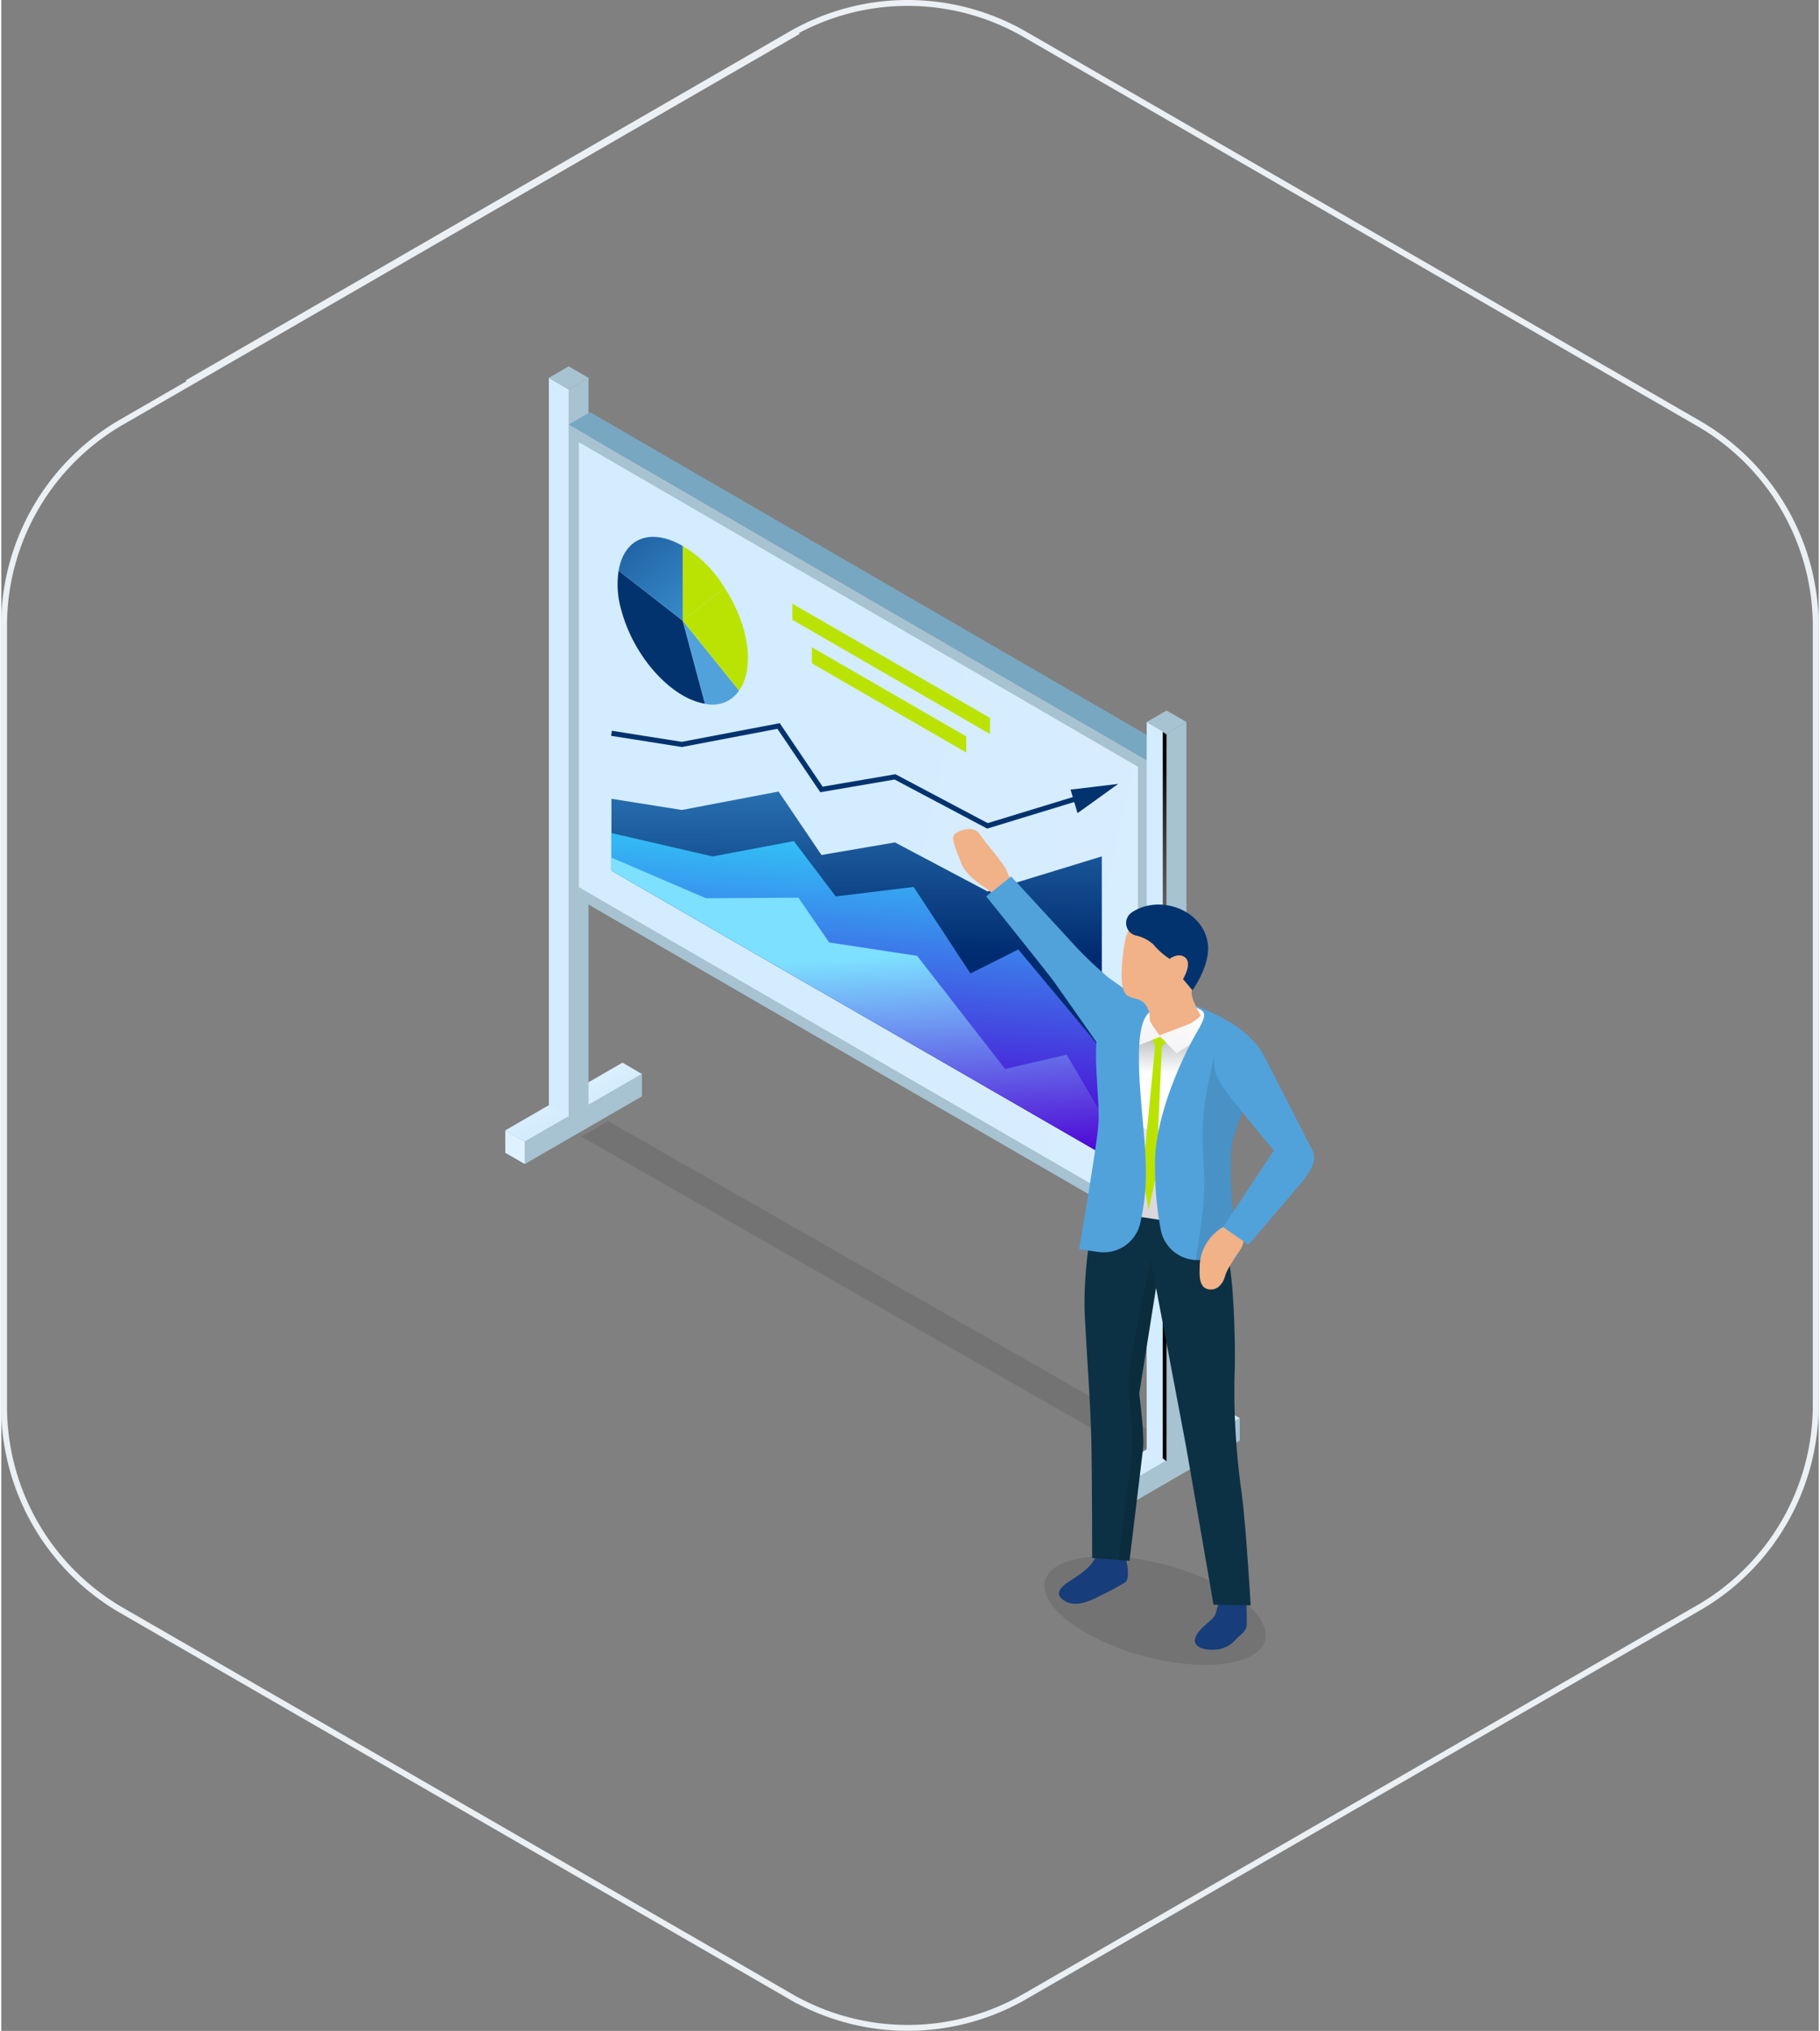 <svg height="251" viewBox="0 0 308.68 344.84" width="225" xmlns="http://www.w3.org/2000/svg" xmlns:xlink="http://www.w3.org/1999/xlink"><rect x="0" y="0" width="308.68" height="344.84" fill="#808080" stroke="none"/><linearGradient id="a" gradientTransform="matrix(-1 0 0 1 453.22 0)" gradientUnits="userSpaceOnUse" x1="358.93" x2="373.29" y1="196.37" y2="193.15"><stop offset="0" stop-color="#e9f6ff"/><stop offset="1" stop-color="#d4ecff"/></linearGradient><linearGradient id="b" x1="359.98" x2="355.45" xlink:href="#a" y1="179.59" y2="188.21"/><linearGradient id="c" x1="47.96" x2="143.47" xlink:href="#a" y1="137.39" y2="115.98"/><linearGradient id="d" gradientUnits="userSpaceOnUse" x1="189.29" x2="238.81" y1="170.03" y2="155.2"><stop offset=".04" stop-color="#9d9eb3"/><stop offset=".58" stop-color="#d4d1d8"/><stop offset="1" stop-color="#eeebf2"/></linearGradient><linearGradient id="e" x1="-6.28" x2="304.15" xlink:href="#a" y1="174.39" y2="104.81"/><linearGradient id="f" gradientTransform="matrix(-1 0 0 1 453.22 0)" gradientUnits="userSpaceOnUse" x1="257.39" x2="271.75" y1="254.81" y2="251.59"><stop offset=".04" stop-color="#271273"/><stop offset=".29" stop-color="#361d82"/><stop offset=".8" stop-color="#5d39ab"/><stop offset=".98" stop-color="#6d45bb"/></linearGradient><linearGradient id="g" x1="258.43" x2="253.91" xlink:href="#a" y1="238.04" y2="246.66"/><linearGradient id="h" x1="149.51" x2="245.02" xlink:href="#a" y1="195.83" y2="174.42"/><radialGradient id="i" cx="223.08" cy="164.58" gradientUnits="userSpaceOnUse" r="43.79"><stop offset="0" stop-color="#fff"/><stop offset="1"/></radialGradient><linearGradient id="j" gradientUnits="userSpaceOnUse" x1="145.51" x2="145.29" y1="114.33" y2="162.18"><stop offset="0" stop-color="#45a2df"/><stop offset="1" stop-color="#002b70"/></linearGradient><linearGradient id="k" gradientUnits="userSpaceOnUse" x1="148.13" x2="143.65" y1="129.83" y2="190.87"><stop offset=".01" stop-color="#2af6ff"/><stop offset="1" stop-color="#4e00d4"/></linearGradient><linearGradient id="l" gradientUnits="userSpaceOnUse" x1="144.92" x2="147.04" y1="162.41" y2="198.73"><stop offset=".01" stop-color="#7de0ff"/><stop offset="1" stop-color="#4e00d4"/></linearGradient><linearGradient id="m" gradientUnits="userSpaceOnUse" x1="92.16" x2="124.1" y1="73.13" y2="111.29"><stop offset="0" stop-color="#002b70"/><stop offset="1" stop-color="#45a2df"/></linearGradient><linearGradient id="n" gradientUnits="userSpaceOnUse" x1="188.87" x2="206.95" y1="208.9" y2="171.31"><stop offset="0" stop-color="#d4d1d8"/><stop offset="1" stop-color="#fff"/></linearGradient><linearGradient id="o" gradientUnits="userSpaceOnUse" x1="197.43" x2="197.43" y1="182.27" y2="176"><stop offset="0" stop-color="#fff"/><stop offset="1" stop-color="#bcbec0"/></linearGradient><path d="m31.6 65 102.45-59.17a39.8 39.8 0 0 1 39.8 0l114.43 66.07a39.82 39.82 0 0 1 19.9 34.46v132.13a39.83 39.83 0 0 1 -19.9 34.51l-114.43 66a39.85 39.85 0 0 1 -39.8 0l1.27.73-114.85-66.28a40 40 0 0 1 -20-34.6v-132.61a39.94 39.94 0 0 1 20-34.59l114.85-66.31" fill="none" stroke="#ebf0f4" stroke-miterlimit="10"/><path d="m98.54 193.01 94.15 53.8 4.54-2.68-94.16-53.78z" opacity=".1"/><path d="m88.92 193.84v3.81l-3.32-1.91v-3.81z" fill="url(#a)"/><path d="m88.91 193.84v3.81l19.9-11.49v-3.8z" fill="#a7c2d1"/><path d="m108.81 182.36-19.9 11.48-3.31-1.91 19.91-11.5z" fill="url(#b)"/><path d="m96.35 66.1v123.57l3.39-1.95v-123.57z" fill="#a7c2d1"/><path d="m96.36 66.1v123.57l-3.36-1.95v-123.56z" fill="url(#c)"/><path d="m93 64.16 3.36 1.94 3.38-1.95-3.38-1.95z" fill="#a7c2d1"/><path d="m194.77 129.2v79.42l3.69-2.01v-79.56z" fill="url(#d)"/><path d="m194.79 129.2v79.42l-98.42-56.98v-79.56z" fill="#a7c2d1"/><path d="m98.1 150.64v-75.56l94.96 55.11v75.43z" fill="url(#e)"/><path d="m96.37 72.08 98.42 57.12 3.67-2.15-98.46-57.07z" fill="#78a7c1"/><path d="m190.47 252.29v3.81l-3.32-1.91v-3.81z" fill="url(#f)"/><path d="m190.46 252.29v3.81l19.89-11.5v-3.8z" fill="#a7c2d1"/><path d="m210.35 240.8-19.89 11.49-3.31-1.91 19.91-11.5z" fill="url(#g)"/><path d="m197.9 124.55v123.57l3.39-1.96v-123.57z" fill="#a7c2d1"/><path d="m197.91 124.55v123.57l-3.37-1.96v-123.56z" fill="url(#h)"/><path d="m194.54 122.6 3.37 1.95 3.38-1.96-3.38-1.95z" fill="#a7c2d1"/><path d="m197.27 124.26v123.37l.64.49v-123.43z" fill="url(#i)"/><path d="m103.63 135.63v12.2l83.29 48.09v-50.51l-19.42 5.95-15.71-8.32-12.49 2.13-7.28-10.77-16.43 3.13z" fill="url(#j)"/><path d="m189.71 133.1-8.1.97.38 1.27-14.45 4.42-15.68-8.3-12.36 2.11-7.28-10.78-16.64 3.17-11.88-1.88-.13.86 12.02 1.9 16.23-3.09 7.28 10.77 12.62-2.16 15.58 8.25.16.08 14.77-4.51.56 1.89z" fill="#03336e"/><path d="m103.63 141.45v6.38l83.29 48.09v-17.71l-14.19-17-8.12 4.08-9.65-14.69-13.23 1.61-7.12-9.39-13.8 2.6z" fill="url(#k)"/><path d="m103.63 145.62v2.21l83.29 48.09v-6.7l-5.97-10.14-10.46 2.42-14.94-19.2-14.94-2.28-5.23-7.6-15.69.1z" fill="url(#l)"/><path d="m167.91 121.89-33.56-19.39v2.73l33.56 19.4z" fill="#bae303"/><path d="m163.89 125.04-26.22-15.14v2.73l26.22 15.15z" fill="#bae303"/><path d="m115.74 105.39 3.78 14.1c-5.74-.92-12.09-8-14.17-15.76a15.46 15.46 0 0 1 -.5-6.83z" fill="#03336e"/><path d="m115.74 105.39 9.57 11.87a5.42 5.42 0 0 1 -5.79 2.23z" fill="#51a2db"/><path d="m115.74 105.39 7.1-5.62c4.16 6.4 5.18 13.66 2.47 17.49z" fill="#bae303"/><path d="m115.74 105.39v-12.69a21 21 0 0 1 7.1 7.07z" fill="#bae303"/><path d="m115.74 105.39-10.89-8.49c.94-5.59 5.46-7.33 10.89-4.2z" fill="url(#m)"/><ellipse cx="195.96" cy="273.63" opacity=".1" rx="7.96" ry="19.35" transform="matrix(.263 -.965 .965 .263 -119.63 390.6)"/><path d="m186.12 263.2 4.65.36s1.21 4.26.14 5.09a39.16 39.16 0 0 1 -4.43 2.37c-2.36 1.29-4.37 1.72-5.88.8s-1.2-2 .66-3.22 4.74-2.9 4.86-5.4z" fill="#173d7a"/><path d="m207.1 270.92 4.36-.09s.08 3.7.08 4.91-.93 1.7-1.79 2.55a5 5 0 0 1 -3.63 1.82c-1.65.12-3.87-.39-3.3-2.05s3.07-3 3.37-3.92c.35-1.06.91-3.22.91-3.22z" fill="#173d7a"/><path d="m185.28 264.54 6.34.47s2-16.46 2.29-18.94-.64-9.42-.64-9.42l2.86-18s4.68 24.68 5 26.42 4.76 27.39 4.76 27.39l6.31.12s-.86-14.8-1.64-19.88a123 123 0 0 1 -1.1-19.14c.22-5.05-.14-16.09-1.07-20s-1.72-9.31-1.72-9.31l-20.09-2.68s-3.1 11.8-2.53 22.22 1 15.44 1.11 22 .12 18.75.12 18.75z" fill="#0c3144"/><path d="m169 152.37a12.33 12.33 0 0 0 -2.08-1.77c-1.14-.75-3.21-2.23-3.93-4.16s-1.64-3.87-1.21-4.61 3.29-1.84 4.36-.24 4.29 5.2 4.64 6.3a6.47 6.47 0 0 0 1.22 2.05z" fill="#f1b287"/><path d="m167.29 152.2 4.23-3.38s9.71 10.52 10.76 11.68a68 68 0 0 0 5.8 5.52l5.4 3.82-6.84 8s-5.54-7.9-7.8-11.1c-1-1.4-11.55-14.54-11.55-14.54z" fill="#51a2db"/><path d="m192.77 168.69c-2.07-.26-4.62.82-6 5.26s.36 13.91 0 18.16-1.51 13.24-1.51 13.24l22.66 3.51s-.73-10.7.55-14.94 5.48-12.77 4.62-15.14-2.11-3.36-4.57-5.08a47.26 47.26 0 0 0 -6.71-3.37z" fill="url(#n)"/><path d="m192.19 177.84 4.65-1.78 2.75 2.75 3.62-2.16-5.13 15.4-6.43-.76z" fill="url(#o)"/><path d="m196.84 176.06.97.92-.7.75-.95 21.87-1.3 5.83-1.03-5.78 2.14-21.97-.43-1.14z" fill="#bae303"/><path d="m213.69 178.89c-.86-2.37-2.11-3.37-4.57-5.08a48 48 0 0 0 -7.29-3.48l-9.28-2.67c-2.07-.26-4.69 1.85-6.05 6.29s.19 12.82-.17 17.07-3.28 21.1-3.28 21.1l3.34.46a6.36 6.36 0 0 0 7-4.67 37.53 37.53 0 0 0 1-9.54c0-7.21-2.73-22 .15-26 1.41-1.94 7-2 8.42-1.3s2.06.84.15 4.11c-2.74 4.68-7.47 15.12-7.15 23.19a55.09 55.09 0 0 0 1.04 10.77 6.35 6.35 0 0 0 6.6 4.8l6.42-.45s-1.82-13.7-1-19.08c.69-4.41 5.53-13.16 4.67-15.52z" fill="#51a2db"/><path d="m196.27 154.65c-2.84.16-4.94 1.44-5.63 6.44s-.37 7.36.7 8 2.39.31 3.25 1.89a3.58 3.58 0 0 1 .45 2.07c0 .57 1.69 2.74 1.69 2.74s3.23-1.21 4.27-1.62a6.78 6.78 0 0 0 2.72-1.71s-1.6-2.78-1.55-3.95 2.57-5.49 1.55-8.86-4.93-5.13-7.45-5z" fill="#f1b287"/><path d="m192 154.93a2.18 2.18 0 0 0 .64 3.9 6.54 6.54 0 0 1 3 1.5 12.75 12.75 0 0 0 2.79 2.48s1.57-1.21 2.71-.17-.43 3.6-.43 3.6l1.6 1.91s3.15-4.34 2.6-8c-.83-5.7-8.21-8.37-12.91-5.22z" fill="#03336e"/><path d="m203.63 213.94 6.42-.45s-1.82-13.7-1-19.08c.66-4.38 5.5-13.16 4.64-15.52-.48-1.32-7.1-2.23-7.6.1-1.22 5.69-2.59 9.51-1.87 18.87.46 6-.82 12.35-1.33 16.08z" opacity=".1"/><path d="m208.22 208a7.9 7.9 0 0 0 -4.68 7.39c-.06 1.51 0 3.27 1.52 3.53s2.46-1 2.81-2.3 2.27-3.94 2.68-4.6a4.92 4.92 0 0 0 .53-1.7z" fill="#f1b287"/><path d="m207.72 176.43c-1.78 1-2.63 4.74-.34 8s8.77 10.92 8.77 10.92l-8.63 13 4.29 3s9-10.41 9.63-11.35 2.22-2.86 1.22-4.74-7.22-14.15-8.29-16.15c-1.65-3.11-3.85-4.32-6.65-2.68z" fill="#51a2db"/><path d="m195.22 213.85s-3.82 17.5-3.82 20.81 1.08 9.15.58 12.82c-.38 2.72-1.62 12.49-2.24 17.39l1.88.14s2-16.46 2.29-18.94-.64-9.42-.64-9.42l2.86-18z" opacity=".1"/></svg>